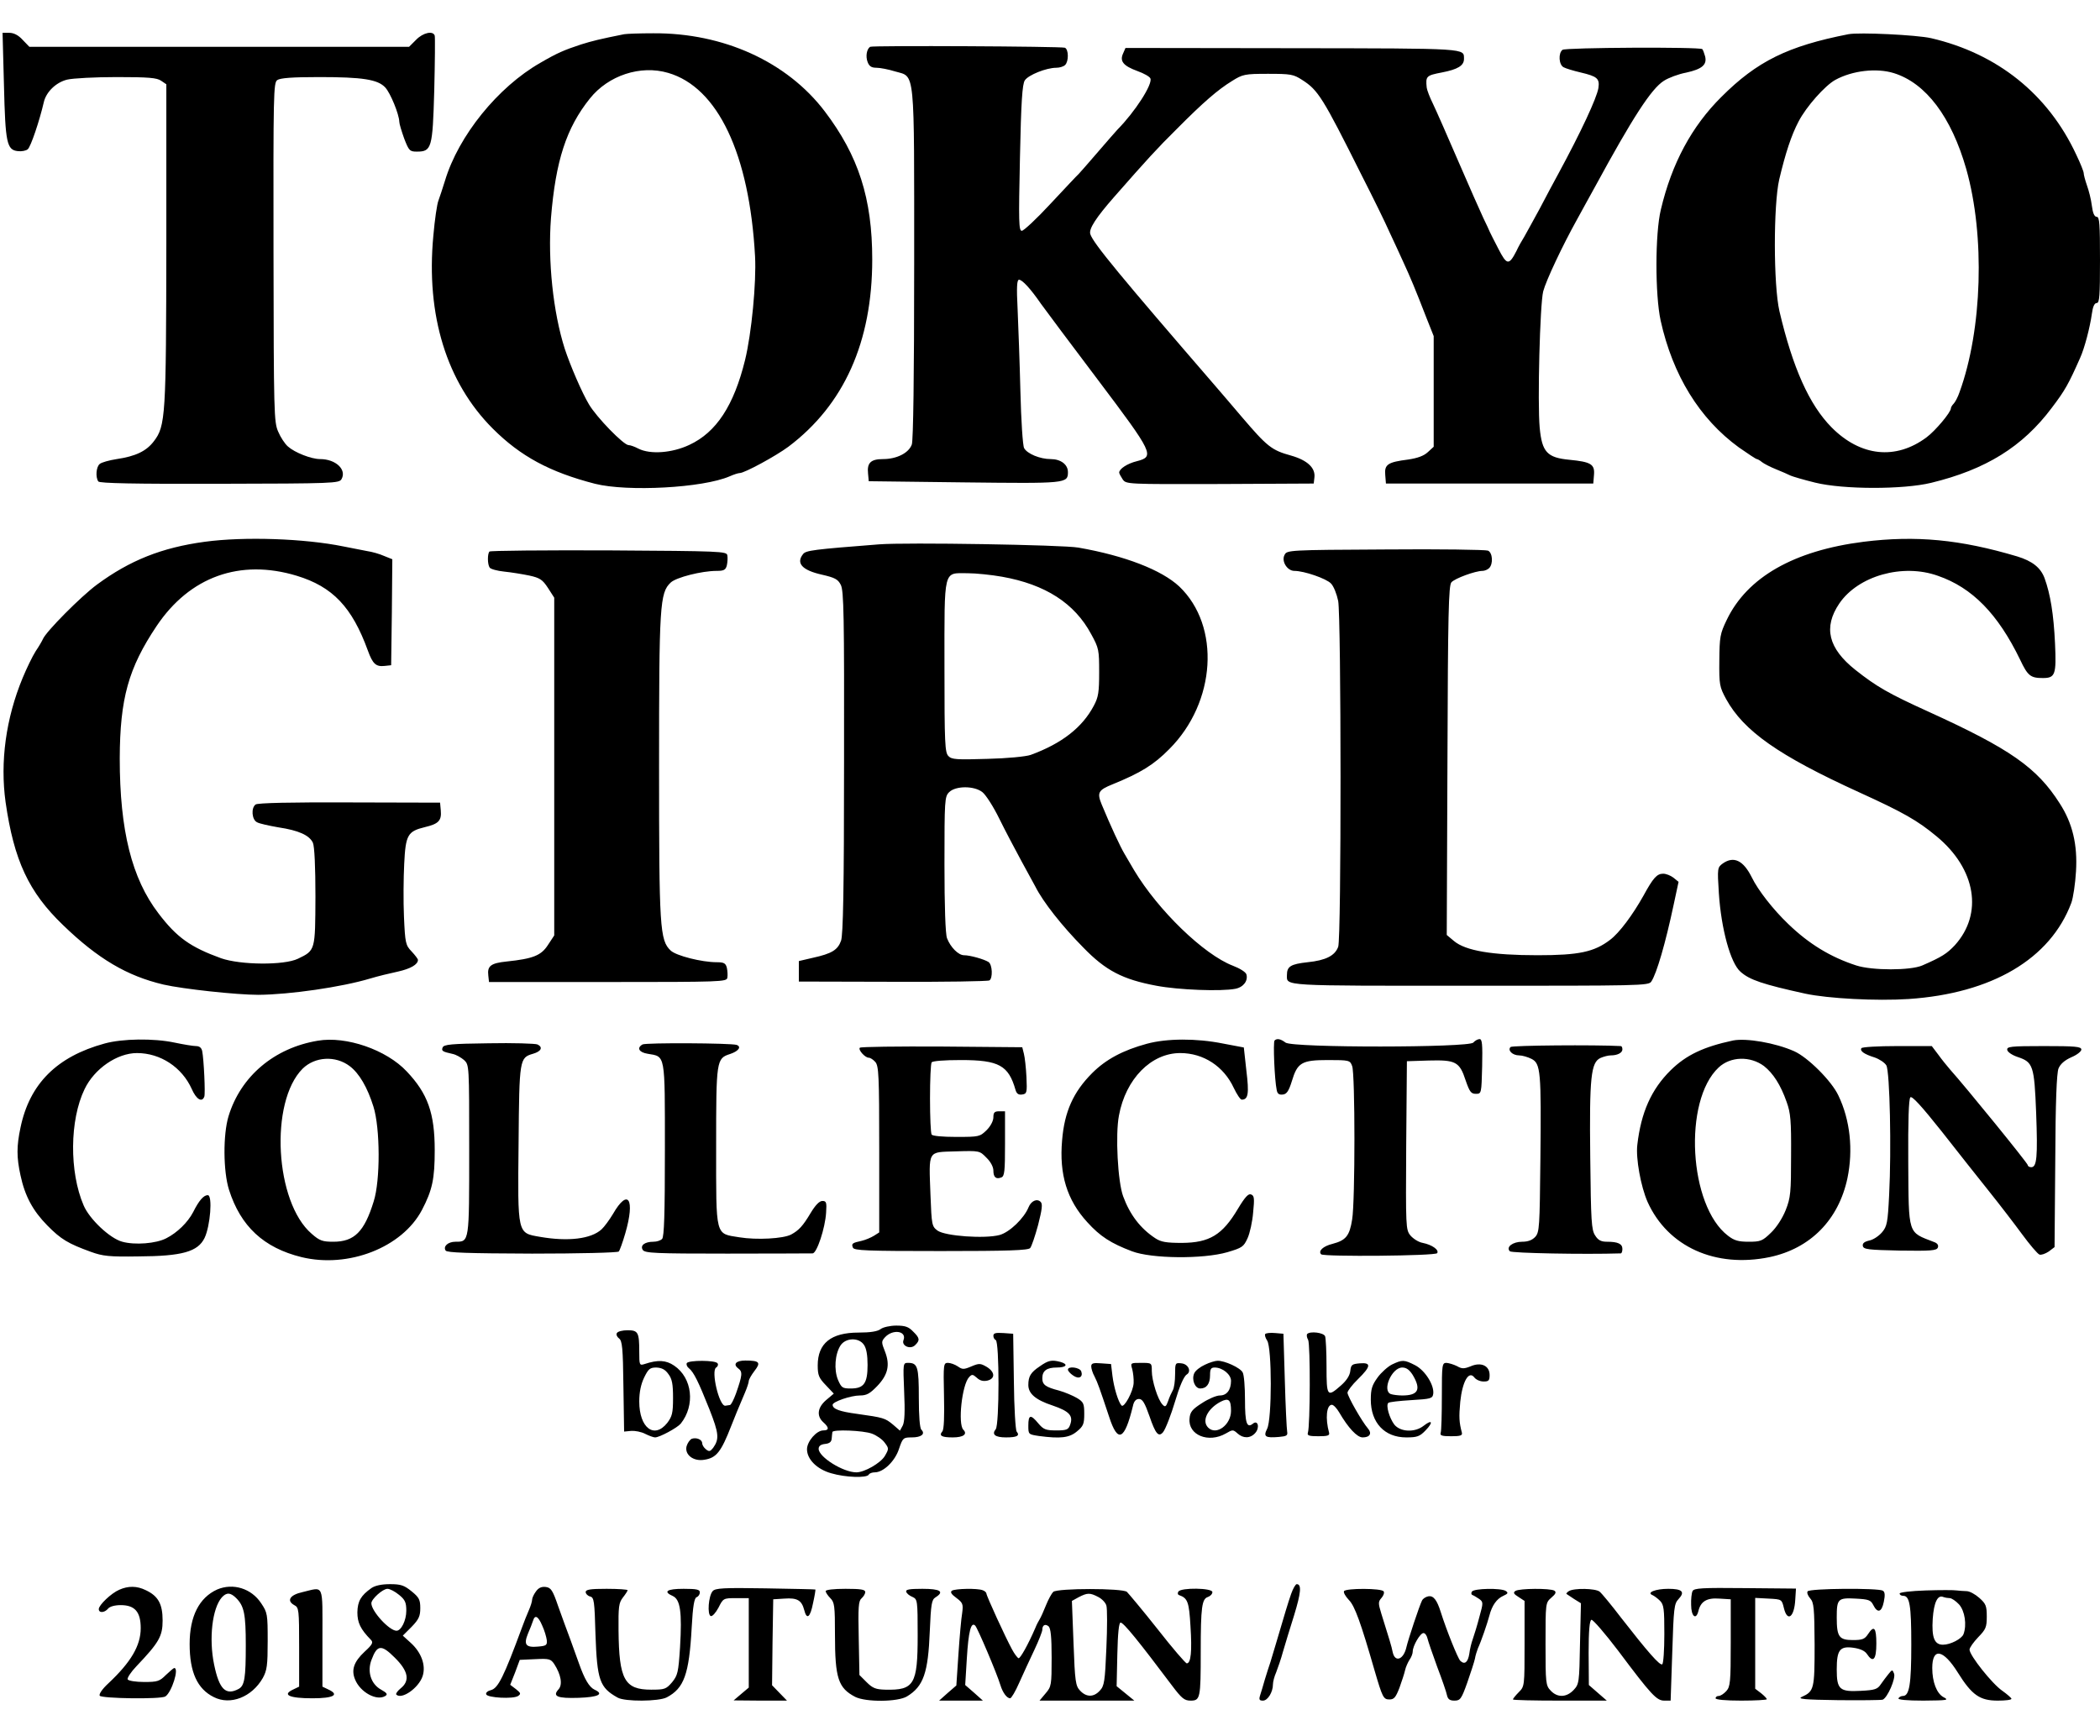 <svg height="2067" viewBox="-1.4 27 901.4 719.1" width="2500" xmlns="http://www.w3.org/2000/svg"><path d="m.3 50.5c.6 24.8 1.2 27.8 6 28.3 1.6.2 3.5-.2 4.2-.8 1.3-1 5.1-12.4 6.9-20.2 1-4.4 5.2-8.5 10-9.7 2.5-.6 12.1-1.1 21.3-1.1 13.6 0 17.3.3 19.1 1.6l2.2 1.5v68.2c-.1 74.4-.3 78.5-5.4 85.1-3.2 4.2-7.8 6.4-15.9 7.6-3.2.5-6.5 1.4-7.3 2.1-1.5 1.2-1.9 5.6-.6 7.5.5.8 15.4 1.1 52 1 48.9-.1 51.4-.2 52.4-2 2.3-4.1-2.5-8.6-9.2-8.6-3.8 0-10.9-2.8-13.8-5.4-1.3-1.1-3.2-4-4.2-6.4-1.8-4.1-1.9-7.7-2-77-.1-68.3 0-72.7 1.6-73.9 1.3-.9 6.3-1.3 18-1.3 18.6 0 25.2 1 28.4 4.5 2.2 2.4 5.9 11.4 6 14.7 0 .9 1 4.1 2.1 7.2 2 5.2 2.4 5.6 5.4 5.6 6.4 0 6.8-1.4 7.5-26.3.3-12.2.4-22.8.2-23.5-.7-2.2-5-1.3-8 1.8l-3 3h-163l-2.9-3c-1.8-2-3.8-3-5.7-3h-2.9zm266.2-21.9c-10.5 2.1-13.7 2.9-18.5 4.4-7.3 2.4-10.3 3.7-17.5 7.9-18.2 10.4-35.1 31.3-40.9 50.6-1 3.3-2.3 7.1-2.8 8.5-.6 1.4-1.6 8.2-2.2 15.2-3.2 34 5.7 62.9 25.5 82.7 11.9 11.9 24.5 18.7 43.9 23.7 13.9 3.5 46.3 1.8 57.8-3.2 1.8-.8 3.7-1.4 4.3-1.4 2.1 0 15.5-7.3 20.9-11.3 23.9-18 36-45 36-80.4 0-26.2-5.9-44.5-20.4-63.6-16.2-21.3-43.5-33.7-73.6-33.5-5.8 0-11.4.2-12.5.4zm18.9 16.6c21.3 6.2 34.9 34.8 37.3 78.8.6 11.1-1.5 33.1-4.3 44.5-4.8 19.5-12.3 31-23.9 36.4-7.4 3.5-16.8 4.2-21.9 1.6-1.5-.8-3.4-1.5-4.2-1.5-2.1 0-13.7-11.9-17-17.5-3-5-8-16.6-10.4-23.9-5-15.7-7.3-37.7-5.9-56.1 2-24.6 6.6-38.7 16.7-51.3 7.9-9.9 21.7-14.5 33.6-11zm506.6-16.6c-26 5.1-39.2 11.6-54.5 26.9-12.7 12.6-21.3 28.5-26 48.4-2.5 10.3-2.5 36.5-.1 47.6 5.2 23.5 16.7 42.2 33.6 54.5 3.9 2.7 7.3 5 7.7 5 .3 0 1.4.6 2.2 1.3.9.7 3.6 2.1 6.1 3.1s5.2 2.2 6.2 2.7c.9.4 5.6 1.8 10.5 3 12.1 3 37.9 3 49.8.1 23.5-5.7 39.3-15.5 51.8-32.2 5.7-7.5 7.2-10.2 12.2-21.5 1.9-4.2 4.2-13.1 5-18.8.4-3.1 1.1-4.7 2.1-4.7 1.2 0 1.4-3.1 1.4-18.5s-.2-18.5-1.4-18.5c-1 0-1.7-1.6-2.1-4.8-.3-2.6-1.3-6.5-2.1-8.7-.8-2.3-1.4-4.6-1.4-5.3 0-.6-1.4-4.2-3.2-7.9-12.1-26-33.9-43.4-62.3-50-6.1-1.4-30.9-2.6-35.5-1.7zm19.5 16.7c13.8 4.3 24.7 18.8 31.1 41.2 8.1 28.6 6.9 68.9-2.9 95.8-.7 2.1-1.9 4.3-2.5 4.9-.7.7-1.2 1.6-1.2 2 0 1.7-6.6 9.6-10.5 12.5-13.2 9.8-28.3 8.2-40.7-4.3-9.6-9.7-16.7-25.6-22.4-49.9-2.6-11.3-2.6-45.5-.1-56.5 2.7-11.4 5.2-19 8.3-24.9 3.3-6.4 11.4-15.5 15.8-17.9 7.3-4 17.7-5.2 25.1-2.9z"/><path d="m372.1 34c-1.5 1-2 4.1-1.1 6.5.7 1.9 1.7 2.5 3.8 2.5 1.6 0 5.2.7 8.1 1.6 8.6 2.5 8.1-2.5 8.1 82.7 0 48.9-.4 75.4-1 77.4-1.3 3.7-6.5 6.3-12.4 6.3-5.2 0-6.9 1.6-6.4 6.2l.3 3.3 40.9.5c43.8.5 44.6.5 44.6-4.4 0-3.3-3.1-5.6-7.4-5.6-4.6 0-10.1-2.3-11.4-4.7-.6-1-1.3-12-1.6-24.3-.3-12.4-.9-28.2-1.2-35.3-.5-9.5-.3-12.7.6-12.7 1.4 0 5 3.9 9.4 10.3 1.7 2.4 12.7 17.1 24.4 32.6 23.9 31.7 24.5 33 16.8 35-4.1 1-7.6 3.3-7.6 4.9 0 .4.7 1.7 1.5 2.9 1.5 2.1 1.6 2.1 41.8 2l40.2-.2.3-2.6c.5-4.1-3-7.4-10-9.4-8.4-2.3-10.3-3.9-21-16.4-4.9-5.8-10-11.7-11.2-13.1-41.2-47.7-52.8-61.7-54-65.6-.7-2.2 2.4-7 10.2-15.9 14.3-16.3 18.7-21.1 26.7-29 11.8-11.9 17.9-17.1 23.9-20.8 4.6-2.9 5.5-3.1 15.5-3.1 9.7 0 10.9.2 14.6 2.6 6.9 4.4 8.8 7.4 25.5 40.8 4.9 9.6 10.3 20.6 12 24.5 1.8 3.8 4.5 9.7 6 13 3 6.5 5.1 11.5 9.9 23.9l3.1 7.8v47.5l-2.5 2.3c-1.7 1.6-4.4 2.6-8.5 3.2-8.7 1.1-10.2 2.1-9.8 6.6l.3 3.7h89l.3-3.7c.4-4.6-1.3-5.6-10.5-6.5-9.6-.9-11.8-3.3-12.8-13.7-1-10.8.1-53.1 1.5-58.6 1.2-4.6 8.2-19.5 14.6-31 2-3.6 5.4-9.9 7.7-14 16.1-29.6 24.1-42 29.5-45.4 2-1.3 6.3-2.9 9.5-3.5 6.9-1.5 9.1-3.4 8.2-7-.4-1.4-.9-2.8-1.2-3.1-1-1-58.8-.7-60 .3-1.9 1.4-1.6 6.5.5 7.5.9.5 4.2 1.5 7.2 2.2 7.2 1.7 8.3 2.6 7.7 6.7-.7 4.3-7.5 18.9-17.2 36.8-1.8 3.3-5.4 10-8 15-2.7 4.9-5.6 10.3-6.6 12-1 1.6-2.6 4.4-3.4 6.2-3.2 6.2-4.1 6.1-7.7-.9-1.8-3.5-3.5-6.8-3.7-7.3-.2-.6-1.5-3.3-2.8-6-1.3-2.8-6.2-13.8-10.8-24.5s-9.5-21.8-10.8-24.5c-1.4-2.8-2.6-6-2.7-7-.5-4.9-.2-5.2 6.6-6.5 6.7-1.3 9.4-2.9 9.4-5.8-.1-4.6 2.6-4.5-73.5-4.6l-71.8-.1-1 2.3c-1.6 3.4.1 5.4 6.1 7.6 2.8 1 5.3 2.4 5.6 3.2 1 2.5-6.6 14.3-14.1 21.9-.7.7-4.4 5-8.3 9.5s-7.6 8.8-8.3 9.5c-.7.6-6.1 6.4-12.1 12.8-6 6.5-11.6 11.7-12.4 11.7-1.3 0-1.4-3.7-.8-31.3.5-24.1 1-31.7 2.1-33.3 1.5-2.3 9.2-5.4 13.5-5.4 1.4 0 3.1-.5 3.8-1.2 1.6-1.6 1.5-6.7-.1-7.4-1.7-.6-82.7-1-83.6-.4zm-285.6 212.5c-18.5 2.5-32.2 8-46.3 18.4-6.9 5.1-21.9 20.2-23.2 23.4-.3.7-1.6 3-3.1 5.2-1.4 2.2-3.9 7.4-5.6 11.5-7.2 17.4-9.7 36-7.3 53.3 3.6 25 9.9 38.6 24.7 52.8 14.9 14.4 27.4 21.8 43.1 25.5 8.3 1.9 31.3 4.4 40.7 4.4 13.4-.1 35.7-3.3 48-7 3.3-1 8.7-2.3 12-3 5.3-1.2 8.5-3 8.5-5 0-.4-1.2-2-2.7-3.6-2.6-2.7-2.8-3.6-3.3-14.9-.3-6.6-.2-16.8.1-22.7.6-12.5 1.5-14 8.9-15.8 5.9-1.4 7.2-2.8 6.8-7.2l-.3-3.3-39-.1c-24.5-.1-39.5.2-40.2.9-2 1.5-1.6 6.5.6 7.6 1 .6 5.2 1.5 9.2 2.2 8.7 1.3 13.3 3.4 14.8 6.6.7 1.5 1.1 10.4 1.1 23.1-.1 23.2 0 23.1-7.5 26.7-6 2.9-24.7 2.7-33-.2-13.2-4.8-19-8.9-26.9-19.3-11.4-14.9-16.6-35.5-16.6-66.5.1-25.7 3.7-38.7 15.8-56.8 14.2-21.2 35.8-29 60.2-21.6 15.4 4.7 23.7 13.4 30.5 32.1 2.1 5.8 3.5 7 7.2 6.6l2.8-.3.3-22.7.2-22.8-3.5-1.4c-2-.9-5.2-1.8-7.3-2.1-2-.4-6.6-1.3-10.2-2-16.7-3.4-42.5-4.3-59.5-2zm712 0c-29.9 3.8-49.9 15.2-58.7 33.5-2.9 6-3.1 7.3-3.2 17.5-.1 10.4.1 11.3 2.9 16.5 7.6 13.8 22.6 24.3 57 40 19.1 8.7 25.1 12.1 33.4 19 16.9 14 20 33.2 7.8 46.7-3.4 3.6-5.5 5-14 8.7-5.1 2.2-21.5 2.2-28.3 0-11.1-3.6-20.4-9.3-29.2-17.8-6.4-6.1-13-14.5-15.7-20.1-3.6-7.2-7.7-9.2-12.4-5.9-2.3 1.7-2.4 1.9-1.7 12.8 1 15.3 5 30 9.3 33.7 3.9 3.5 9.6 5.4 27.8 9.4 9.8 2.1 30.5 3.2 44.3 2.3 35.8-2.4 60.9-17.2 69.9-41.3.8-2.2 1.7-8.3 2-13.5.7-11.5-1.5-20.7-7-29.2-9.8-15.4-21.3-23.4-56.2-39.3-17.2-7.8-22.4-10.8-31.5-18-11.7-9.3-13.8-18.3-6.9-28.5 8.1-11.9 27.2-17.3 42.3-11.9 14.8 5.1 25.8 16.4 35.3 36 3.3 7 4.5 7.9 9.8 7.9s5.8-1.5 5.2-14.8c-.6-12.7-2-21.2-4.5-28.1-1.7-4.5-5.2-7.3-11.7-9.3-24.5-7.3-43.5-9.1-66-6.3zm-422.5 1.1c-28.2 2.2-31.5 2.6-32.7 4.2-3.1 3.9-.4 6.9 8 8.8 5.7 1.3 7 2 8.2 4.4 1.3 2.5 1.5 13.3 1.4 76.2 0 54.6-.4 74.2-1.3 76.6-1.4 3.9-3.9 5.5-12.1 7.3l-6 1.4v8.8l40.3.1c22.2.1 40.9-.2 41.5-.6 1.5-.9 1.3-6.8-.4-7.9-1.9-1.2-7.9-2.9-10.5-2.9-2.4 0-5.8-3.4-7.3-7.3-.7-1.8-1.1-13.7-1.1-31.8 0-27.6.1-29 2-30.9 2.8-2.8 10.8-2.8 14.3 0 1.5 1.2 4.7 6.2 7.2 11.3s6.8 13.2 9.5 18.2c2.7 4.9 5.4 9.9 6 11 3.3 6.6 11.5 17 20.6 26.2 9.6 9.9 16.9 13.7 31.4 16.4 9.4 1.8 27.8 2.5 33.9 1.3 3.5-.7 5.5-3.5 4.7-6.2-.3-1-2.9-2.6-5.8-3.7-12.5-4.8-32.1-23.8-42.4-41-1.6-2.8-3.5-5.9-4.1-7-1.9-3.2-5.9-11.8-9.8-21.2-2.1-5.1-1.5-6.2 4.7-8.7 12-4.9 17.6-8.3 24.3-15.1 20.1-20.1 22.1-52.8 4.3-69.8-7.6-7.1-23.3-13.2-43.3-16.7-6.6-1.2-74.2-2.3-85.5-1.4zm52.7 13.9c18.6 3.3 31.2 11.4 38.3 24.7 3.3 6 3.4 6.8 3.4 16.3 0 8.5-.3 10.7-2.3 14.4-4.9 9.3-13.7 16.2-27.1 21.1-2 .7-10 1.5-18.6 1.7-13.1.4-15.3.3-16.7-1.2-1.5-1.5-1.7-5.3-1.7-38.2 0-42.8-.6-40.3 9.9-40.3 3.6 0 10.3.7 14.8 1.5zm164.6-11.7c-41.5.2-42.3.3-43.3 2.3-1.5 2.7 1.1 6.9 4.2 6.9 4.2 0 13.7 3.3 15.7 5.4 1.2 1.2 2.5 4.6 3.1 7.5 1.3 7 1.4 145 0 148.5-1.4 3.8-5.3 5.8-13.1 6.6-7.3.8-8.9 1.8-8.9 5.5 0 4.8-3.1 4.6 78.4 4.6 73.2 0 76.9 0 78-1.8 2.3-3.4 6.1-16.5 9.6-33l2.1-9.8-2.2-1.8c-1.2-.9-3.1-1.7-4.4-1.7-2.7 0-4.3 1.8-8.5 9.5-4.6 8.2-10.3 15.9-14.3 18.9-6.8 5.2-13.4 6.6-31.1 6.6-19.4 0-30.9-1.9-35.9-6.1l-3.1-2.6.3-74.9c.2-63.4.5-75.1 1.7-76.5 1.5-1.7 10.3-4.9 13.3-4.9.9 0 2.2-.5 2.9-1.2 1.8-1.8 1.5-6.6-.5-7.5-1-.4-20.8-.7-44-.5zm-384.6.9c-.9.9-.9 5.5.1 6.9.4.6 3.2 1.4 6.2 1.7s7.9 1.1 10.8 1.7c4.6 1 5.7 1.8 8 5.3l2.7 4.2v145l-2.7 4.1c-2.9 4.5-6.3 5.9-17.8 7.1-6.7.7-8.3 1.9-7.8 6l.3 2.8h51c48.6 0 51-.1 51.3-1.8.2-1 .1-2.9-.2-4.3-.5-2-1.3-2.4-4.4-2.4-6.4 0-17.4-2.8-19.7-5-4.7-4.4-5-9.7-5-79s.3-74.6 5-79c2.3-2.2 13.3-5 19.7-5 3.1 0 3.9-.4 4.4-2.4.3-1.4.4-3.3.2-4.3-.3-1.7-2.8-1.8-50.9-2.1-27.8-.1-50.9.1-51.2.5zm-165.2 211.2c-20.5 5.6-32.2 17.3-36.1 36.1-1.7 8-1.7 12.7 0 20.5 1.9 8.9 5.3 15.2 11.5 21.5 5.9 6 9 7.8 18.6 11.3 5.2 1.9 8 2.2 20.5 2 18.8-.1 25.5-2 28.4-7.9 2.5-5.2 3.5-18.4 1.4-18.4-1.8 0-3.8 2.3-6.3 7.3-2.3 4.4-6.8 8.8-11.5 11.2-4.4 2.3-13.5 3-18.9 1.5-5.3-1.4-14.1-9.7-16.6-15.6-6.2-14.4-6-36.7.4-49.9 4.2-8.8 14-15.5 22.5-15.5 10.1 0 19.3 6.1 23.5 15.4 1.9 4.4 4.4 6 5.4 3.3.5-1.3-.2-16-.9-19.5-.3-1.5-1.2-2.2-2.7-2.2-1.2 0-5.4-.7-9.2-1.5-9-1.9-22.4-1.7-30 .4zm91.5-1.2c-18.7 3.1-33.1 15.3-38.3 32.4-2.4 7.9-2.3 23.7.2 31.6 5 15.7 14.9 24.9 31.1 28.9 20.1 4.9 43.2-4.1 51.7-20.2 4.5-8.6 5.5-13.4 5.5-25.7 0-15.9-3-24.3-12-33.8-8.7-9.3-26-15.3-38.2-13.2zm13.7 10.9c4.1 3.1 7.6 9.1 10.2 17.4 2.9 9.2 3 31.7.1 40.7-4 13-8.3 17.3-17.3 17.3-4.6 0-5.9-.4-9.3-3.4-15.8-13.5-18.2-56.6-3.9-70.9 5.3-5.2 14.1-5.7 20.2-1.1zm342.2-9.6c-10.3 2.8-17.6 6.7-23.5 12.6-8.1 8.1-11.9 16.6-12.9 28.8-1.3 14.7 2.1 25.7 10.8 35.2 5.5 6.1 10.2 9.1 19.2 12.5 8.4 3.2 30.5 3.4 40.9.4 6.4-1.9 7-2.3 8.7-6 1-2.2 2.1-7.2 2.4-11.1.6-6 .5-7.2-.9-7.7-1.1-.5-2.6 1.1-5.6 6.1-6.7 11.3-12.2 14.6-24 14.7-6.8 0-9.1-.4-11.5-2-6.4-4.2-10.9-10.1-13.8-18-2.3-6.2-3.4-26.5-1.8-34.7 2.9-15.7 13.8-26.8 26.3-26.8 10 0 18.7 5.7 23 15 1.3 2.7 2.8 5 3.4 5 2.8 0 3.2-2.6 2-12.4l-1.1-10-9-1.7c-11.5-2.3-24.1-2.2-32.6.1zm54.8-1.4c-.7.7 0 17 .9 21.2.3 1.7 1 2.2 2.7 2 1.6-.2 2.5-1.5 3.8-5.7 2.4-8 4.2-9.1 15.5-9.1 9.2 0 9.5.1 10.4 2.6 1.3 3.3 1.3 58.1 0 65.8-1.1 7.1-2.7 9-8.4 10.5-4.1 1-6.3 3.1-4.9 4.5 1.2 1.1 49.1.7 49.8-.5.9-1.4-2.2-3.6-6.2-4.4-1.8-.3-4.1-1.8-5.3-3.2-2-2.5-2-3.6-1.8-38.7l.3-36.1 9.4-.3c11.5-.3 13.2.5 15.8 8.5 1.7 4.9 2.3 5.8 4.4 5.8 2.4 0 2.4-.1 2.7-11.8.2-9.5 0-11.7-1.1-11.7-.8 0-2 .7-2.7 1.5-1.8 2.2-77.6 2.3-80.6 0-2.1-1.6-3.7-1.9-4.7-.9zm196.8 0c-12.6 2.7-20.1 6.2-26.8 12.8-8.3 8.2-12.7 18.1-14.3 32-.7 5.8 1.5 17.9 4.4 24.5 8.7 19.3 29.2 28.5 52.4 23.7 17.5-3.7 29.6-16 33.4-33.9 2.5-12.1 1.2-24.9-3.9-35.5-2.9-6.2-13.1-16.4-19-19-8.1-3.6-20.5-5.7-26.2-4.6zm13.3 11c3.9 3.1 7.1 8 9.7 15.4 1.7 4.7 2 8 1.9 23 0 15.8-.2 18.1-2.3 23.4-1.4 3.5-3.9 7.4-6.3 9.7-3.7 3.6-4.5 3.9-9.6 3.9-4.4 0-6.2-.5-8.9-2.6-16.8-12.8-19.3-57.9-4-72.2 5.1-4.8 13.6-5 19.5-.6zm-547.5-9.8c-16 .2-19.2.5-19.7 1.8-.6 1.5-.1 1.8 4.4 2.8 1.4.3 3.5 1.5 4.8 2.6 2.2 2.1 2.2 2.1 2.2 38.5 0 39.9.1 39.5-5.9 39.5-3.2 0-5.4 2-4.2 3.8.6.9 9.4 1.2 37.1 1.3 20 0 36.7-.4 37.2-.9.4-.4 1.7-4 2.8-7.8 4.3-14.8 1.2-19.6-5.3-8.3-1.5 2.5-3.7 5.5-4.9 6.6-4.5 4.1-14.3 5.3-26.4 3.2-9.8-1.7-9.6-.8-9.2-40.4.3-36 .4-36.5 6.2-38.2 3.5-1 4.4-2.8 1.9-4-1-.4-10.4-.7-21-.5zm66.1.5c-2.6 1.5-1.5 3.4 2.2 4 7.7 1.3 7.4-.5 7.4 41.2 0 27.5-.3 37.4-1.2 38.3-.7.7-2.3 1.2-3.7 1.2-3.8 0-5.8 1.6-4.6 3.5.9 1.4 5.2 1.6 36.3 1.6 19.3 0 35.8-.1 36.6-.1 1.8 0 5.4-10.8 5.8-17.5.3-4.4.1-5-1.6-5-1.3 0-3 1.8-5 5.1-3.4 5.7-5.1 7.5-8.4 9.3-3.4 1.8-14.8 2.4-22.2 1.2-10.5-1.7-10 .3-10-39 0-37.1.1-37.8 6-39.7 3.6-1.2 5-3.1 2.8-3.9-2.4-.8-38.9-1-40.4-.2zm372.6 1.1c-1.4 1.4.8 3.6 3.7 3.6 1.3 0 3.7.7 5.3 1.5 3.9 2 4.2 5.3 3.8 43.1-.3 29-.4 31.3-2.2 33.3-1.3 1.4-3.1 2.1-5.6 2.1-4.1 0-7.1 2.3-5.3 4.1.8.8 31.8 1.4 47.6.9.4 0 .7-.9.7-1.9 0-2.2-1.9-3.1-6.6-3.1-2.5 0-3.8-.6-5.1-2.7-1.6-2.4-1.8-6-2.1-33.5-.4-34.6.3-40.8 4.4-42.7 1.4-.6 3.3-1.1 4.4-1.1 2.9 0 5-1.1 5-2.6 0-.8-.3-1.4-.7-1.4-11-.6-46.7-.3-47.3.4zm-279.3.3c-.9.8 2.2 4.3 3.8 4.3.7 0 1.9.8 2.8 1.8 1.5 1.7 1.7 5.7 1.7 37.5v35.7l-2.2 1.4c-1.3.8-3.6 1.8-5.3 2.2-4.1.9-4.5 1.2-3.8 2.9.4 1.3 5.9 1.5 37.8 1.5 28.8 0 37.5-.3 38.3-1.3.6-.7 2.1-5.1 3.4-9.9 1.7-6.7 2-9 1.1-9.9-1.6-1.6-4.1-.4-5.2 2.3-1.9 4.7-8.1 10.7-12.4 11.9-6.3 1.7-23.4.5-26.7-1.9-2.4-1.8-2.5-2.4-3-15.3-.7-19.5-1.4-18.3 10.9-18.7 10.1-.3 10.2-.3 13.1 2.7 1.8 1.7 3 4 3 5.5 0 2.9 1.1 3.9 3.4 3 1.4-.5 1.6-2.7 1.6-14.5v-13.9h-2.5c-2 0-2.5.5-2.5 2.6 0 1.5-1.2 3.8-2.9 5.5-2.9 2.8-3.2 2.9-13 2.9-5.9 0-10.2-.4-10.6-1s-.7-7.6-.7-15.5.3-14.9.7-15.5 5.3-1 12.6-1c16.3 0 20.4 2.3 23.4 12.8.5 1.7 1.3 2.2 2.8 2 2.1-.3 2.2-.8 1.9-7.5-.2-4-.7-8.5-1.1-10l-.7-2.8-34.5-.3c-19-.1-34.8.1-35.2.5zm429.9.2c-.8 1.2 1.2 2.6 5.7 4 2 .7 4.3 2.2 5 3.4 1.5 2.7 2.2 36.2 1.2 55.5-.6 12.1-.9 13.6-3.1 16.2-1.4 1.6-3.8 3.2-5.5 3.5-2.1.5-2.9 1.2-2.7 2.3.3 1.5 2.3 1.7 15.9 2 13.4.2 15.8 0 16.3-1.3.4-1-.2-1.9-1.7-2.4-11.3-4.4-10.8-2.6-11-34.4-.1-17.7.2-26.9.9-27.7.7-.7 4.6 3.5 13.5 14.7 6.8 8.7 16 20.3 20.4 25.8s10.7 13.7 14 18.2 6.7 8.5 7.5 8.8c.7.3 2.5-.3 4-1.3l2.5-1.9.3-36.9c.1-25.4.6-37.8 1.4-39.8.8-1.9 2.6-3.5 5.5-4.8 2.4-1 4.3-2.5 4.3-3.3 0-1.3-2.7-1.5-16.1-1.5-14.4 0-16 .2-15.7 1.7.2.9 2.1 2.2 4.5 3 6.6 2.2 7.1 3.7 7.9 24 .7 18.9.3 23.3-2.1 23.3-.8 0-1.5-.4-1.5-.9 0-.8-26.5-33.4-33.4-41.1-1.2-1.4-3.5-4.2-5-6.3l-2.8-3.7h-14.9c-8.1 0-15 .4-15.3.9zm-421 120.6c-1.3 1-4.4 1.5-9.5 1.5-11.8 0-17.5 4.6-17.5 14.1 0 4.2.5 5.4 3.5 8.5l3.4 3.6-3.2 2.7c-3.8 3.2-4.3 6.9-1.3 9.6 2.6 2.3 2.5 3.5 0 3.5-2.9 0-7 4.7-7 8.1 0 4.3 4.3 8.6 10.4 10.3 6.1 1.8 15.2 2.1 16.1.6.3-.6 1.5-1 2.6-1 3.7 0 8.7-4.8 10.4-10.1 1.6-4.7 1.8-4.9 5.5-4.9 4.1 0 5.9-1.5 4.1-3.3-.7-.7-1.1-5.8-1.1-13.7 0-13.3-.5-15-4.6-15-2.2 0-2.2.1-1.7 12.3.4 8.6.2 13-.6 14.6l-1.2 2.2-3-2.6c-3.4-2.8-4-3-15.4-4.6-7.5-1-10.5-2.1-10.5-3.9 0-1.3 7.8-4 11.7-4 2.9 0 4.3-.8 7.4-4 4.7-4.9 5.6-9.1 3.4-14.8-1.6-4-1.6-4.4-.1-6.1 3.4-3.8 9.6-2.8 8 1.2-.9 2.4 3 4.1 5 2.1 2.2-2.1 2-3.1-.9-5.9-1.9-2-3.4-2.5-7.2-2.5-2.6 0-5.7.7-6.7 1.5zm-7.2 6.7c1.1 1.5 1.6 4.5 1.6 8.7 0 7.9-1.6 10.1-7.2 10.1-3.6 0-4-.3-5.5-3.7-1.8-4.4-1.3-11.1 1.1-14.8 2.2-3.3 7.8-3.5 10-.3zm3.5 38.2c1.9.7 4.4 2.4 5.4 3.8 1.9 2.5 1.9 2.7.1 5.8-1.8 3-8.7 7-12.2 7-5.7 0-16.2-6.6-16.2-10.1 0-1.2.9-1.9 2.8-2.1s2.7-.9 2.8-2.3c.1-1.1.2-2.3.3-2.8.2-1.2 13.3-.7 17 .7zm-109.5-43.2c-.4.6 0 1.6.9 2.3 1.4 1 1.7 4 1.9 20.6l.3 19.4 3.1-.3c1.6-.1 4.3.4 6 1.3 1.6.8 3.5 1.5 4.2 1.5 1.9 0 9.5-4.1 11-5.9 6.3-7.9 5-19.6-2.8-24.9-3.5-2.4-7-2.6-12.7-.7-2.2.7-2.3.5-2.3-5.3 0-8.3-.5-9.2-5-9.2-2.2 0-4.2.5-4.6 1.2zm22.1 17.6c1.6 2.1 2 4.3 2 10.3 0 6.5-.4 7.9-2.5 10.7-5.6 7-12 2.1-12-9.2 0-4 .7-7.4 2.1-10.3 1.8-3.7 2.5-4.3 5.2-4.3 2.3.1 3.8.8 5.2 2.8zm139.5-16.4c0 .8.5 1.6 1 1.8 1.6.5 1.6 36.4 0 38.3-1.8 2.2-.3 3.5 4.4 3.5s6.1-.7 4.6-2.5c-.5-.6-1.1-10.3-1.2-21.6l-.3-20.4-4.2-.3c-3.3-.2-4.3 0-4.3 1.2zm116.7-.8c-.3.4 0 1.6.8 2.8 2.1 3 2.1 33.9 0 37.9-1.7 3.4-.8 4 5.1 3.5 3.3-.3 3.8-.6 3.5-2.3-.2-1.1-.7-11-1-22l-.6-20-3.5-.3c-2-.2-3.9 0-4.3.4zm18 0c-.3.4-.2 1.5.4 2.5 1 1.9.9 36.9-.1 39.9-.4 1.2.5 1.5 4.5 1.5s4.9-.3 4.6-1.5c-1.7-6.2-1.1-12 1.2-12 .7 0 2.1 1.5 3.1 3.2 3.9 6.7 7.7 10.8 10.1 10.8 3.1 0 4.1-1.7 2.3-3.8-2.6-3-8.8-13.9-8.8-15.4 0-.7 2-3.4 4.5-5.8 5.6-5.5 5.8-7.2.8-6.8-3.4.3-3.8.6-4.1 3.3-.2 1.9-1.6 4.1-4 6.2-5.9 5.2-6.2 4.8-6.2-8.1 0-6.3-.3-12.1-.6-13-.6-1.6-6.4-2.3-7.7-1z"/><path d="m293.4 599.1c-.3.6.1 1.6.9 2.2 2.1 1.7 4.1 5.8 8.8 17.6 4.1 10.4 4.3 12.8 1.6 16.6-1.3 1.6-1.7 1.7-3.1.6-.9-.7-1.6-1.9-1.6-2.6 0-1.6-2.5-2.6-4.5-1.9-.8.4-1.8 1.8-2.2 3.2-.9 3.6 2.9 6.6 7.6 5.8 5.2-.8 7.2-3.3 11.6-14.6 1.7-4.4 2.7-6.7 5.9-14.3.9-2.1 1.6-4.3 1.6-4.9s1.1-2.6 2.5-4.4c2.8-3.6 2.1-4.4-4-4.4-4 0-5.4 1.6-3 3.4 1.9 1.4 1.8 2.8-1 10.8-1 2.7-2.1 4.9-2.6 4.9-.5.1-1.4.2-2 .3-2.6.2-6.2-15-3.9-16.4.7-.4 1-1.3.6-1.8-.8-1.4-12.4-1.4-13.2-.1zm151.5 1.4c-3.9 2.6-4.9 4.3-4.9 8s3.1 6.4 10.4 8.8c7.3 2.5 9 4.4 7.5 8.4-.7 2-1.6 2.3-5.9 2.3-4.5 0-5.5-.4-7.7-3-3.3-4-4.3-3.8-4.3.9 0 3.8 0 3.8 4.6 4.5 9.2 1.2 13 .8 16.3-2 2.7-2.2 3.1-3.2 3.1-7.5 0-4.4-.3-5.1-3.1-6.8-1.7-1-5.2-2.5-7.7-3.2-5.8-1.5-7.2-2.5-7.2-5.3 0-3.2 1.9-4.6 6.2-4.6 4.2 0 5.1-1.4 1.6-2.4-3.8-1-5.2-.7-8.9 1.9zm70.9-.7c-2 .9-4.1 2.5-4.6 3.7-1.2 2.7.3 6.5 2.6 6.5 2.7 0 4.2-2 4.2-5.7 0-2.7.4-3.3 2-3.3 3.4 0 7 3 7 5.7 0 3.9-1.8 6.3-4.8 6.3-1.5 0-5 1.5-7.7 3.3-4.1 2.6-5.1 3.8-5.3 6.6-.7 7.1 8.1 10.7 15.6 6.4 2.9-1.7 3.1-1.7 5 0 2.4 2.2 5.5 2.2 7.6-.2 2-2.2 1.2-5.8-1-4-2.6 2.1-3.4-.2-3.4-10.2 0-5.5-.4-10.8-1-11.8-1-2-7.8-5.1-10.8-5-.9 0-3.4.7-5.4 1.7zm11.2 19.8c0 6-6.3 10.7-9.8 7.2-2.9-2.9-.3-8.1 5.3-11.1 3.5-1.8 4.5-.9 4.5 3.9zm69.1-19.9c-1.8.9-4.7 3.5-6.2 5.6-2.4 3.3-2.9 5-2.9 9.5 0 9.9 5.9 16.2 15.2 16.2 4.7 0 5.8-.4 8.3-3 3.4-3.5 2.9-4.9-.8-2-3.8 3-10 2.7-12.6-.5-2.1-2.8-3.7-8.2-2.6-9.3.3-.4 4.8-.9 9.8-1.2 8.5-.5 9.2-.7 9.5-2.7.5-3.7-3.5-10.1-7.8-12.3-4.7-2.4-5.5-2.4-9.9-.3zm8.9 4.5c3.7 6.2 2.4 8.8-4.5 8.8-1.8 0-4-.3-4.9-.6-3.9-1.5.4-11.4 4.9-11.4 1.8 0 3.1 1 4.5 3.2zm-201.2 8.9c.2 8.9 0 14.5-.7 15.3-1.6 1.9-.3 2.6 4.5 2.6 4.5 0 6.4-1.4 4.5-3.3-2.4-2.4-.6-19.4 2.5-22.6 1.2-1.3 1.6-1.2 3.3.3 1.4 1.3 2.8 1.6 4.6 1.2 3.4-.9 3.2-3.7-.4-5.9-2.6-1.5-3.2-1.6-6.5-.2s-3.9 1.4-5.9 0c-1.2-.8-3.1-1.5-4.2-1.5-1.9 0-2 .5-1.7 14.1zm63.2-12.6c0 .9.6 2.9 1.4 4.3 1.4 2.8 2.1 4.8 6.3 17.4 3.7 11.4 6.6 10.1 10.2-4.7.4-2 1.3-3 2.6-3 1.5 0 2.5 1.7 4.5 7.4 2.6 7.6 3.9 9.1 5.8 6.9 1.1-1.3 3.6-7.9 5.2-13.3 1.8-6.1 3.7-10.7 5-11.5 2.1-1.3.7-4.5-2.3-4.8-2.6-.3-2.7-.2-2.7 4.7 0 2.8-.4 5.9-1 6.9-.5.9-1.5 3-2 4.6-.9 2.5-1.3 2.7-2.4 1.5-2-2-4.6-10.3-4.6-14.4 0-3.5 0-3.5-4.6-3.5s-4.6 0-3.8 2.7c.4 1.6.7 4.2.6 6-.2 3.6-4.1 10.8-5.2 9.6-1.4-1.5-3.3-7.8-3.9-12.8l-.6-5-4.2-.3c-3.5-.3-4.3 0-4.3 1.3zm150.5 12.7c0 7.9-.2 15-.5 15.8-.4 1.2.5 1.5 4.5 1.5 3.9 0 4.9-.3 4.6-1.5-1.2-4.6-1.3-6.7-.7-13.3.9-8.6 3.6-13.5 6-10.5.7 1 2.5 1.8 4 1.8 2.2 0 2.6-.4 2.6-2.8 0-4-3.7-5.7-8.2-3.7-2.8 1.1-3.7 1.1-5.8-.1-1.4-.7-3.4-1.3-4.5-1.4-1.9 0-2 .7-2 14.2z"/><path d="m457 601.9c0 .6 1 1.7 2.2 2.5 2.5 1.8 4.4.7 3.5-1.8-.7-1.7-5.7-2.3-5.7-.7zm-299 93.8c-4.5 3.2-5.9 5.6-6 10.4 0 4.4 1.3 7.2 5.8 11.8 1.1 1.1.7 2-2.7 5.1-4.6 4.3-5.8 7.8-4.1 11.9 2.2 5.5 9.3 9.4 13 7.1 1.1-.7.7-1.3-1.8-2.7-4.4-2.4-6.1-7.8-4.1-12.9 2.4-6.4 4.2-6.6 9.9-.9 5.9 5.8 6.7 10 2.5 13.3-1.3 1.1-2.1 2.2-1.8 2.6 2.3 2.3 9.6-2.8 11.3-7.9 1.5-4.6-.5-10.2-5.2-14.4l-3.3-3 3.8-3.8c3.1-3.2 3.7-4.6 3.7-8 0-3.6-.5-4.6-3.7-7.2s-4.6-3.1-9.3-3.1c-3.6 0-6.4.6-8 1.7zm11.9 2.9c2.6 2.1 3.1 3.3 3.1 6.8 0 4.2-2.2 8.6-4.2 8.6-3.1 0-10.8-8.4-10.8-11.8 0-1.8 4.9-6.2 6.9-6.2 1.1 0 3.3 1.2 5 2.6zm382.9-.4c-1.4 4-2.6 8.1-6.5 21.3-.8 2.7-1.9 6.3-2.4 8-.6 1.6-1.6 5-2.4 7.5-.7 2.5-1.6 5.5-2 6.7-.6 1.9-.3 2.3 1.2 2.3 2.1 0 4.3-3.7 4.3-7 0-1.1.6-3.4 1.4-5.2.7-1.8 2.1-5.8 2.9-8.8.9-3 3-10.1 4.8-15.7 2.9-9.5 3.3-13.3 1.1-13.3-.5 0-1.6 1.9-2.4 4.2zm-503-1.8c-3.5 1.5-8.8 6.6-8.8 8.3 0 1.8 2.5 1.6 4-.2.7-.9 2.9-1.5 5.4-1.5 6.1 0 8.6 2.9 8.6 9.9 0 7.5-4.2 14.6-13.9 23.7-2.6 2.4-4.1 4.6-3.7 5.3.8 1.2 26.3 1.6 28.2.3 2.7-1.8 6-12.2 3.8-12.2-.3 0-1.9 1.4-3.6 3-2.7 2.7-3.6 3-9.3 3-3.6 0-6.7-.5-7.1-1.1-.3-.6 1.4-3.2 3.8-5.7 9.6-10.1 11.2-12.8 11.2-19.6 0-7.1-1.9-10.5-7.2-13-3.8-1.9-7.6-1.9-11.4-.2zm42-.1c-7.7 3.5-11.8 11.5-11.8 23.4 0 12.1 3.3 19.3 10.4 22.8 7.1 3.6 16.3 0 21-8.2 1.8-3.3 2.1-5.4 2.1-15.9 0-11.5-.1-12.2-2.8-16.2-4.2-6.4-12.1-8.8-18.9-5.9zm8.2 3.7c3.4 3.4 4.1 6.9 4.1 20.1 0 14.2-.5 17.5-3.1 18.9-5.5 2.9-8.3.2-10.5-10.5-2.3-11.1-.8-24.1 3.3-28.8 2-2.2 3.7-2.2 6.2.3zm128.6-2.8c-.9 1.2-1.6 2.8-1.6 3.5s-.6 2.7-1.4 4.5-2.1 5.1-2.9 7.3c-7.9 21.4-10.3 26.2-13.4 27-1.3.3-2.3 1.1-2 1.8.5 1.5 11.6 2.1 13.7.7 1.3-.9 1.1-1.3-.9-2.9l-2.5-1.9 2.1-5.3 2-5.4 6.6-.3c6-.3 6.7-.1 8.2 2.1 2.9 4.5 3.7 8.9 1.8 10.9-2.7 3-.4 3.9 8.7 3.6 8.5-.3 11-1.6 6.8-3.5-2.3-1.1-4.3-4.5-6.7-11.3-.7-1.9-2.3-6.4-3.6-10-1.4-3.6-3.7-10.1-5.3-14.5-2.4-7-3.1-8-5.4-8.3-1.8-.2-3.1.4-4.2 2zm2.7 14.5c1 2.1 1.8 4.9 2 6.3.2 2.2-.2 2.5-3.7 2.8-5.3.5-6.3-.8-4.4-5.5.9-2.1 1.9-4.6 2.2-5.6.8-2.7 2.2-2 3.9 2zm73.2-14.7c-1.8 2-2.4 10.2-.8 10.7.7.2 2.1-1.4 3.3-3.6 2-4 2.1-4.1 7.5-4.1h5.5v38.4l-3.2 2.7-3.3 2.8 11.4.1h11.5l-3.2-3.3-3.2-3.3.2-18.5.3-18.4 4.8-.3c5.5-.4 7.4.7 8.5 4.9 1.1 4.4 2.6 3.2 3.8-3 .7-3.1 1.1-5.7 1-5.8s-9.7-.3-21.4-.5c-18-.3-21.6-.1-22.7 1.2zm420.6 0c-.4.8-.7 3.5-.6 5.9 0 4.9 2.1 6.7 3.1 2.7 1-4.2 3.6-5.8 9-5.4l4.9.3v18.6c0 17-.2 18.9-1.9 20.8-1.1 1.2-2.5 2.1-3.3 2.1-.7 0-1.3.4-1.3 1s4.3 1 11 1c6.1 0 11-.3 11-.6s-1.1-1.5-2.5-2.6l-2.5-1.9v-39l5.7.3c5.7.3 5.7.3 6.6 4 1.5 6.3 4.5 4 4.9-3.6l.3-4.7-21.8-.2c-18.6-.2-22 0-22.6 1.3zm-596.6.4c-5.5 1.2-7 3.7-3.6 5.6 2 1 2.1 1.9 2.1 18.1v16.9l-2.5 1.2c-5 2.3-1.8 3.8 8.2 3.8 9.1 0 11.8-1.5 6.8-3.8l-2.5-1.2v-21c0-23.7.8-21.8-8.5-19.6zm121.5 0c0 .7.8 1.6 1.9 1.9 1.7.4 1.9 1.9 2.3 16.3.7 19.7 1.8 22.8 9.5 27.1 3.1 1.8 17.7 1.7 21.1-.1 7.4-3.9 9.6-9.8 10.7-30 .5-9.2 1.1-12.6 2.1-13 .8-.3 1.4-1.2 1.4-2.1 0-1.2-1.4-1.5-7-1.5-7.2 0-8.9 1.2-4.6 3.1 3.2 1.5 4 6.8 3.1 22-.7 10.8-1 12-3.4 15-2.6 3-3.2 3.2-9 3.2-11.4 0-13.8-4.3-14-25.4-.1-10.2.1-11.9 1.9-14.2 1.1-1.4 2-2.8 2-3.1s-4-.6-9-.6c-7 0-9 .3-9 1.4zm103-.4c0 .5.9 1.9 2 3 1.8 1.8 2 3.3 2 15.7 0 18.7 1.4 22.9 8.7 26.7 4.6 2.3 18.2 2.2 22.2-.2 7.1-4.3 9.1-10.1 9.8-28 .5-11.6.8-13.5 2.4-14.5 4-2.5 2.2-3.7-5.6-3.7-5.6 0-7.3.3-6.9 1.3.2.7 1.4 1.7 2.7 2.2 2.1 1 2.2 1.4 2.2 16.5 0 21.1-1.5 23.6-13.9 23.3-4-.1-5.4-.6-8-3.2l-3.1-3.1-.3-15.8c-.3-13.5-.1-16 1.2-17.1.9-.8 1.6-2 1.6-2.7 0-1.1-1.9-1.4-8.5-1.4-5 0-8.5.4-8.5 1zm54.2-.2c-.8.6-.3 1.5 1.9 3.1 2.8 2.1 3 2.7 2.5 6.5-.4 2.2-1.1 10.2-1.6 17.6l-.9 13.5-3.7 3.2-3.7 3.3h18.8l-3.8-3.4-3.8-3.3.7-11.4c.7-11.6 1.8-15.9 3.6-14.1 1 1 9.3 20.5 10.8 25.5 1 3.3 2.8 5.7 4.2 5.7.5 0 2.3-3 3.9-6.7 1.7-3.8 4.6-10.1 6.5-14.1s3.4-7.9 3.4-8.6c0-2 1.2-2.7 2.7-1.5.9.9 1.3 4.4 1.3 13.4 0 11.8-.1 12.5-2.6 15.4l-2.6 3.1h40.7l-3.8-3.1-3.8-3.1.3-13.6c.2-9.3.7-13.7 1.4-13.7 1.3 0 7.7 7.9 22.2 27.2 4 5.3 5.2 6.3 7.8 6.3 4.2 0 4.4-.9 4.4-21.1 0-19.1.5-22.6 3.1-23.4 1.1-.4 1.9-1.3 1.9-2.1 0-1.8-13.5-2-14.6-.2-.4.6-.3 1.3.3 1.5 3.7 1.3 4.3 2.9 4.9 13.4.7 10.7.2 15.9-1.6 15.9-.5 0-6.2-6.6-12.6-14.8-6.4-8.1-12.4-15.2-13.1-15.9-2-1.6-29.6-1.6-31.6 0-.7.7-2.1 3.2-3.1 5.7s-2.2 5.2-2.7 6-1.4 2.5-1.9 3.8c-3.1 7.2-6.5 13.2-7.2 13-.5-.2-1.8-1.9-2.8-3.8-2.8-5.1-11-23-11-24 0-.4-.7-1.1-1.6-1.4-2.3-.9-11.7-.7-13.2.2zm62.8 2.7c1.6.8 3.2 2.5 3.5 3.7.4 1.2.4 9.4 0 18.2-.6 14.4-.9 16.3-2.8 18.3-2.6 2.9-5.8 2.9-8.5 0-1.9-2-2.2-3.8-2.8-20.3l-.7-18.2 2.9-1.6c3.7-1.9 4.8-2 8.4-.1zm105.5-2.5c-.3.6.6 2.2 2.1 3.8 2.5 2.5 5.1 9.7 11 30.2 3.4 11.6 3.8 12.5 6.4 12.5 2 0 2.7-.9 4.3-5 1-2.8 2.1-6.1 2.4-7.5s1.2-3.4 1.9-4.5c.8-1.1 1.4-2.7 1.4-3.6 0-2.4 3.2-7.9 4.6-7.9.7 0 1.4 1 1.7 2.2.3 1.3 2.2 6.8 4.2 12.3 2.1 5.5 4 11 4.2 12.2.4 1.7 1.2 2.3 3.2 2.3 2.5 0 3-.7 5.5-7.7 1.5-4.3 3-8.9 3.3-10.3.2-1.4.9-3.4 1.3-4.5 1.4-3 4-10.6 4.9-14 1.1-4.3 3.1-7.2 6-8.5 2-.9 2.2-1.3 1-2.1-2.1-1.3-13.6-1.1-14.5.3-.4.6-.3 1.3.3 1.5s1.8 1 2.9 1.7c1.7 1.3 1.7 1.6 0 7.7-.9 3.5-2.2 7.7-2.8 9.4-.6 1.6-1.3 4.5-1.5 6.3-.6 3.8-2 4.9-3.9 3.1-1.1-1.2-5.8-12.8-8.4-21-1.6-5.1-3.1-7-5.2-6.7-1.2.2-2.4 1-2.8 1.8-1.1 2.1-6 16.9-6.7 20-1.2 5.4-4.9 6.8-5.9 2.2-.5-2.6-1.5-5.7-4.9-16.6-1.4-4.5-1.3-5.1.1-6.7.9-1 1.3-2.3.9-2.8-.8-1.4-16.2-1.4-17-.1zm73.6-.1c-1.1.7-.8 1.3 1.3 2.6l2.6 1.7v18.4c0 18.2 0 18.3-2.5 20.8-1.4 1.4-2.5 2.8-2.5 3.1s9.1.5 20.2.5h20.1l-3.8-3.3-3.9-3.4-.1-13.8c0-9.6.4-13.9 1.2-14.2.6-.2 5.8 5.8 11.5 13.3 14.3 19.1 16.5 21.4 19.8 21.4h2.7l.7-20.7c.6-19.1.8-20.9 2.7-22.9 2.9-3.1 1.6-4.4-4.4-4.4-5.4 0-9.5 1.6-6.8 2.7.7.3 2.2 1.4 3.2 2.4 1.7 1.7 1.9 3.5 1.9 14.3 0 6.9-.4 12.7-.9 13-1 .7-6.3-5.4-17.6-19.9-4.2-5.5-8.4-10.6-9.3-11.3-1.8-1.4-11-1.6-13.2-.2-.8.5-1.2 1.1-1 1.2l3.3 2.2 2.9 1.8-.4 17.3c-.3 16.8-.4 17.4-2.7 19.9-3.1 3.3-7 3.4-9.9.3-2.1-2.2-2.2-3.2-2.2-20 0-17.7 0-17.7 2.5-19.9 1.9-1.6 2.2-2.4 1.3-3-1.7-1.1-15-1-16.7.1zm125.4.2c-.4.5.1 1.9 1.1 3 1.6 1.8 1.8 4.1 1.9 19.8 0 19.1-.2 20.1-5.5 22.5-2 .9 1 1.2 15.5 1.4 9.8.1 18.5 0 19.2-.2 2.1-.8 5.7-9.2 4.9-11.2-.7-1.8-.8-1.8-2.4.2-.9 1.1-2.4 3.1-3.3 4.4-1.4 2.1-2.5 2.5-8.6 2.8-9.1.5-10.3-.6-10.3-9.2 0-8.3 1.3-10.1 7.1-9.3 2.9.4 4.9 1.3 5.8 2.6 2.7 4.1 4.1 2.6 4.1-4.4 0-6.9-1-8-3.6-4-1.4 2.1-2.4 2.5-6.5 2.5-5.9 0-6.9-1.4-6.9-9.7 0-8 .5-8.5 8.1-8.1 5.6.3 6.5.6 7.6 2.8 1.8 3.6 3.6 3.1 4.5-1.4.6-2.9.5-4.2-.4-4.8-2-1.2-31.6-1-32.3.3zm50.8-.4c-6.4.2-11.3.8-11.3 1.3 0 .6.7 1 1.5 1 2.8 0 3.5 3.9 3.5 20.9s-.8 22.1-3.6 22.1c-.7 0-1.6.4-1.9 1-.4.6 3.4 1 10.7 1 10.5-.1 11.1-.2 8.6-1.5-2.9-1.6-4.8-6.5-4.8-12.5 0-8.9 4.7-8.1 11 2 6 9.6 9.4 12 17.1 12 3.3 0 5.9-.3 5.9-.8-.1-.4-1.8-1.9-3.9-3.4-4.3-2.9-14.1-15.2-14.1-17.7 0-.8 1.7-3.2 3.7-5.3 3.3-3.4 3.7-4.3 3.7-8.9s-.4-5.5-3.2-8c-1.8-1.6-4.2-2.9-5.5-2.9-1.2 0-3.1-.2-4.2-.3-1.1-.2-7.1-.2-13.2 0zm10.2 3.3c.8 0 2.6 1.2 4 2.7 2.5 2.8 3.4 8.8 1.9 12.8-.8 2-5.6 4.5-8.8 4.5-3.7 0-4.9-3.1-4.4-11.1.5-7.1 2.1-10.4 4.5-9.4.8.3 2.1.5 2.8.5z"/></svg>